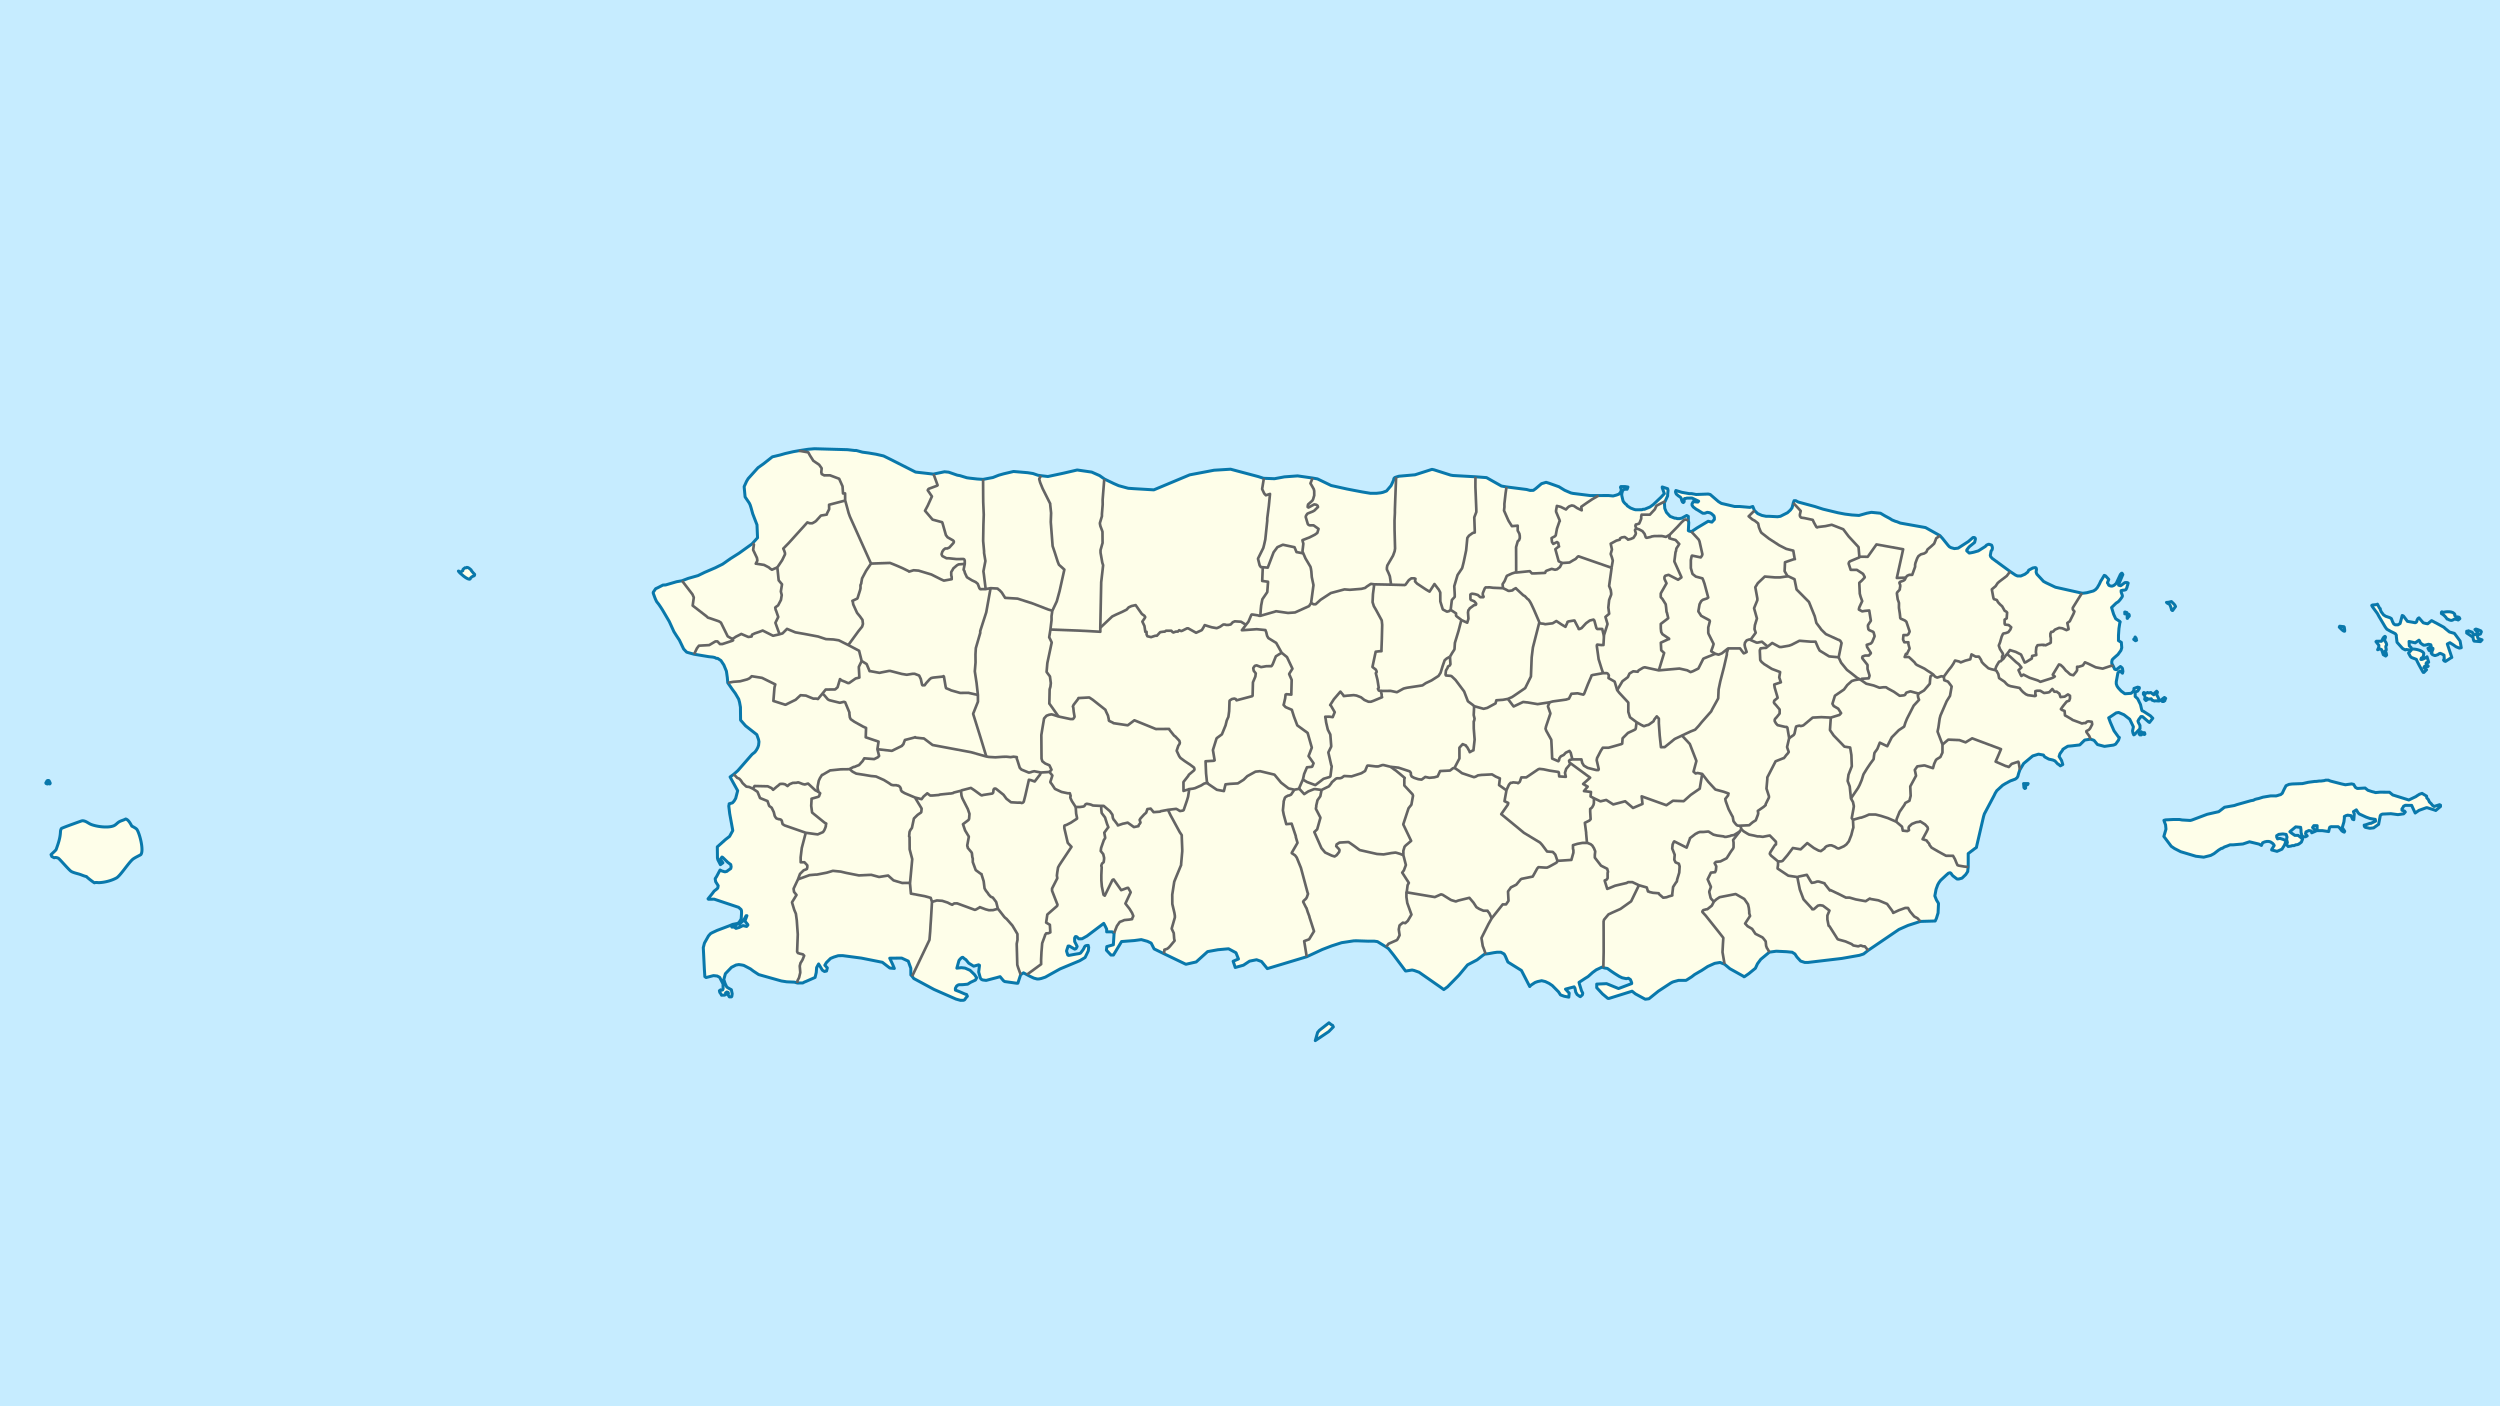 <svg xmlns="http://www.w3.org/2000/svg" viewBox="0 0 1058.3 595.27" version="1.0"><path fill-rule="evenodd" fill="#c6ecff" d="M0 0h1058.3v595.27H0z"/><path stroke-linejoin="round" fill-rule="evenodd" stroke="#0978ab" stroke-miterlimit="3.864" stroke-width="1.276" fill="#fefee9" d="M318.62 229.95l.68-.77 1.38-1.53-.23-5.47-1.09-2.82-.72-1.88-.73-2.63-.36-1.13-.36-.75-1.78-2.62-.4-4.34 1.03-2.28.69-1.14 4.14-4.59 2.43-1.73 3.65-2.88 3.32-.79 2.09-.6 3.49-.8 2.27-.4 2.62-.41 1.4-.21 2.63-.22 14.01.4 2.97.34.71-.01 2.63.72 2.63.35 1.05.18 2.1.35 3.16.72 2.99 1.47 10.56 5.36 7.53.86 4.72-.99 1.75.17 3.68 1.28 1.06.18 2.98.91 1.23.17 3.15.35 2.45.16 4.19-.79 2.45-.97 2.09-.59 4.2-.99 5.95.51 2.28.36 2.11.73 1.22.18 2.98.35 6.46-1.38 5.94-1.38 6.14.89 3.33 1.48 2.11 1.49 3.87 1.86 2.1.92 4.04 1.1 2.45.17 8.4.5 15.18-6.35 10.31-1.96 7-.43 11.75 3.13 2.28.74.35-.01 4.2.16 3.14-.58 1.05-.2 5.6-.41 6.3.9 2.11.37 5.79 2.8 6.65 1.47 2.81.55 3.85.73 3.33.55 2.62-.01 1.75-.2.87-.19 1.57-.58 1.92-2.27 1.04-2.27.17-.76.35-.38.52-.19 1.23-.38 6.82-.6 7.17-2.3.87.18 7.01 2.24 1.05.18 9.46.53 4.72.36 6.31 3.56 2.1.37 8.58 1.1 1.4.38 1.4-.01 1.05-.76 2.45-2.08 1.92-.57 1.22.37 4.21 1.5 2.45 1.5.88.38 1.75.75.87.19 7.35.92 3.5-.01h.53l2.8-.01h.87l1.93.19 1.4-.38 1.04-.38.7-.76.35-.95-.18-.75-.17-.38v-.19l.17-.19h1.75l1.23.19-.35.94h-1.23l-.69.57-.35 1.32v.76l.53 2.26.35.57.7.75.53.38.17.38 1.41.94 1.4.56.7.19h1.4l1.39-.01.35-.18.18-.01h.52l.88-.37 1.4-.57 1.57-1.14.17-.19 2.97-2.83 1.4-1.52-.88-2.45v-.38l2.28.75.17.76-.17 1.7v.56l-1.04 2.27-.34.61.06.77.1 1.64.71 1.7.7.76.87.94 1.93.75h.52l.53.19h1.05l.87-.19h.18l.17-.19.7-.38 1.05-.57.7.38v1.7l.18.94-.17 3.4.35.19.87.19h.18l2.27-1.52 4.72-2.83 1.57.37.7-.75.35-.38v-.95l-.18-.37v-.19l-1.05-.95-.34-.19-.36-.18-1.04-.19-1.05.38H720.82l-2.1-1.32-.7-.38-1.23-.94-.52-.76v-.56l.52-.95 1.93.19.35-.38-2.81-1.32-1.74.01h-.35l-.7.19h-.35l-.18.37v.95l-.35.38-.35-.19-.35-.76-.17-.75-.36-.57-.87-.56-.88-.76-.17-.37-.18-.57.18-.57 2.45.76 3.15.56h1.05l1.93.37 5.07-.19.87.18 3.5 3.02 1.23.76 4.02.94 1.58.37h2.1l4.37.38 1.23-.38.7 1.7 1.4 1.32 1.75.76 1.75.37h1.22l3.67.19 1.23-.19.35-.19 2.62-1.32 1.23-1.13.7-.95.35-1.32.17-.75.35-.95h.7l1.05.57 7 1.89 3.5 1.13 6.29 1.52 2.98.57 2.97.37 2.98.2 3.32-.94 1.92-.38 3.85.38 1.92 1.14 2.1 1.13.88.57 1.39.57.7.19 1.4.57 10.67 1.9.35.19 5.77 3.22 1.04 1.14 2.44 3.03.53.56.7.38 1.39.38 1.58-.18 4.38-2.83 1.93-1.69h.52l.35.19.17.38-.35 1.51-2.1 1.69-.53.57-.7.94v.38l1.05.94 1.05-.18.87-.19 1.93-.56 2.97-1.88.53-.57.87-.37.7.19.53.19.17.38.17.56v.57l-.17.57-.36.37-.35 1.89.18.57.69.76 7.51 5.49 2.27 1.52.87.38 1.4.01 1.75-.75 1.23-.95.35-.75 1.75-.94 1.05-.18.35.18.17.57-.18 1.14.18.56.17.38 1.4 1.51 1.39 1.52 1.05.57 4.01 1.9 2.62.58 8.56 1.92h.7l1.4-.18 2.1-.56.7-.19.87-.56.7-.75.89-1.51.35-.75.35-.76.17-.18 1.23-2.08.53.19.17.19.18.19.87.95.17.19-.53 1.32v.19l.18.19.34.75.35.19.7.2h.35l.53-.19.35-.19.87-.75 1.59-3.39.17-.38.35-.38.18-.18h.18l.34.57-.17.37-1.59 3.77v.38h.17l.53.19h.17l1.75-1.31h1.05l.35.2-.17.56-.01.19-.17.38-.18.75-.35.76-.18.18-.7.19h-.52l-.7.18v.57l.52 1.51-.01.38-.35.57-.7.94-.7.75-.88.56-1.93 1.88.87 2.84.87 1.9 1.74 1.14.17.19-.18.56-.35 2.27-.19 2.83-.01 2.27 1.22.76.17 2.27-.35 1.13-.7.94-.53.75-1.93 1.7-.53.56-.17.76-.01.75.7 1.33.52 1.14.52.19h.35l.35-.38.64-.49.59-.45.69.57.18.38.17 1.14-.18.75-1.04-.95-.88.75-.11.56-.6 3.22v.94l.34.95.52.76 1.22 1.33 1.56 1.14 2.63-.18.87-.75.35-.76.01-.56 1.57-.56.7.19v.38l-.71 1.13-1.05.37v1.89l1.04.95 1.21 2.46.52 2.27.17.38.52.19 2.96 1.91 1.04 1.05-1.4 1.78-.35-.19-2.61-2.28h-.69l-.35.56-.36.38-.52.94.17.57.69 1.33v1.32l-1.31 1.4-.97 1.05-.35.18-.34-.75-.18-.95.36-1.7-1.56-3.22-2.44-1.9-2.26-.96-1.05.19-2.8 1.88-.35.19.69 1.89 1.56 3.6 1.91 2.65.35.19-.36 1.13-1.22 1.7-.87.38-3.85.55-2.96-.77-1.39-1.71-.35-.19-1.22-.38-2.44.37-2.1 2.07-1.57.18-1.57.19-1.93.18-1.22.75-.87.56v.19l-1.23 1.7-.35 1.13 1.04 1.71.52 1.7-.7.38-.35.18-.87-.75h-.17l-1.22-1.33-.87-.38-1.75-.39-1.74-.95-.52-.76-2.09-.38-2.45.75-3.84 3.2-1.58 2.64-.53 1.51-.35 1.32-.35.57-.7.56-2.1.76-2.09 1.13-1.22.75-2.45 2.26-.7 1.13-.35.76-4.2 7.93-.35 1.13-2.99 12.86v.18l-.18.19-.35.19-2.97 2.26v3.03l-.01 2.65-.18 1.51v.38l-.87 1.32-1.57 1.51-1.39.38h-.7l-1.74-1.33-.35-.38-.52-.76-.35-.19-.7.19-.87.76-2.44 2.26-.7.94-.53.95-.69 1.89-.53 2.83.17.39.52 1.32.7 1.14.17.38-.18 3.97-.7 2.27-.52 1.13-6.27.18-5.23 1.69-3.83 1.7-13.07 8.88-1.92 1.51-1.74.57-7.49 1.32-14.27 1.69h-1.4l-1.74-.57-1.56-1.7-.87-1.32-1.22-.76h-.35l-1.92-.19-4-.19h-.52l-2.79.38-3.65 3.03-1.4 1.89-.87 1.9-2.78 2.27-1.91 1.32h-.18l-.17-.19-5.75-3.21-2.26-1.89-1.92-.76-2.26.38-2.96 1.33-2.61 1.71-.69.38-2.27 1.33-1.21.94-2.09 1.33-.35.19h-3.13l-2.09.57-.52.19-.7.38-5.21 3.42-4 3.22-1.57.2-4.18-2.27-1.39-1.13-9.74 3.05h-.52l-2.27-1.89-2.44-2.64v-1.52l4.17-.19 5.06 2.07 5.56-2.1v-.38l-.52-1.32-.88-.57-.87.19-1.74-.37-1.21-.57-2.1-1.32-1.39-.94-1.57-1.13-1.22-.19-.52-.18-.52-.19-2.44 1.14-.52.38-1.04.76-1.91 1.71-1.22.76-2.61 1.71.18.75.88 2.84.52.94-.17.76-.87.76-.35-.19-1.04-.75-.18-.38-.35-.57-.35-1.7-.35-.57-3.65.96 1.57 1.7-.17 1.7-1.92-.37-1.57-.56-.87-1.32-2.62-2.65-1.39-.94-1.57-.75-1.56-.37-1.74.38-1.05.38-1.74 1.14-.52.57-3.5-6.8-5.75-3.58-1.05-2.45-.53-.95-1.39-.75-1.57.01-1.39.19-2.09.39-1.39.19h-.35l-.87.58-2.43 1.9-4 2.1-3.64 4.36-4.85 4.95-1.57 1.14-1.57-1.13-8.9-6.21-2.09-.74-.87-.19-2.43.39h-.35l-1.4-1.88-3.68-4.9-2.1-2.64-1.05-.75-3.66-2.25-1.4-.19-2.44.02-4.87-.17-1.22.01-5.22.79-4.17 1.34-4 1.54-6.6 3.07-16.68 5.03-2.46-3.01-2.09-.75-2.96.59-2.6 1.72-3.47.97-.89-2.64 2.25-.96-1.06-2.64-3.14-1.68-4.52.41-4.35.79-4.84 4.38-4.35.98-9.26-4.46-4.19-2.05-1.24-2.45-1.57-.75-2.62-.73-2.95.4-5.4.42-3.09 5.14-.35.57-1.04.01-1.93-2.06.16-1.52 2.78-.78.31-4.92-.87-.56-2.27.02v-1.14l-.54-1.13-.7-1.32-7.1 5.36-2.08 1.16-1.4.01-.7-.75-.35-.19-.35.01-.34.57.01 1.51 1.06 2.07-.17.38-.34.57-.52.2-.35-.19-1.93-1.12-.52.01-.68 2.09.54 1.69.35.19 3.3-.6 1.22-.2.52-.19 1.03-1.34.35-.57.34-.76.34-.38.7-.19.52-.01v.38l.18.38-.16 1.51-1.37 2.85-2.26 1.35-8.33 3.48-4.5 2.5-1.73.97-1.74.58-1.04.2-.7.01-1.39-.37-1.57-.74-1.4-.74-1.4-.75-1.21.77-1.19 3.61-.53.01-5.05-.71-.52-.37-1.41-1.69-1.39.39-4.51 1.18-1.4-.17-.52-.19-.53-.56-.72-2.64.33-2.65v-.19l-.36-.19-2.08.59-2.1-1.3-1.23-1.5-.35-.19-.7-.56-.18-.19-.35.01-.51.38-.7.76-.17.38-.84 3.04 1.91-.21 1.57.18 2.1.92 1.93 1.87.88 1.32-.51.95-2.08.97-1.21.77-2.09.21-1.56.02-.53.19-.51.38-.52.96.01.56v.19l1.92.74 2.1.92.69.19.36.75-.52.57-.69.96-.52.19-1.21.01-1.92-.54-9.26-4.07-8.58-4.63-.7-.94-.53-.56-.02-2.84-1.08-3.02-2.8-1.29-5.04.06 1.24 2.63.71 1.7-1.91-.17-3.16-2.43-8.9-1.78-7.84-1.04-1.92.02-1.91.59-1.38.58-1.73 1.73-.68 1.14 1.06 1.13-.34 1.32-.87.2-.88-.55-1.59-2.63-.34.57-.51.95-.16 2.09-.49 2.08-3.99 1.76-.52.19-.35.2-.34.19-2.27.03-1.22-.36-3.31-.15-2.26-.35-9.61-2.71-2.27-1.49-1.23-.93-1.76-.92-1.05-.55-.87-.18-1.22-.17-1.22.2-1.9.97-2.58 2.69-.67 2.47.55 1.69.71 1.51 1.22.74.71.37.36 1.7-.16 1.13-.17.2-.87.01-.35-.56-.18-.38.16-.57-.17-.38-.53-.18-.52.38.01.19v.57l-.52.2h-.34l-.87.02-.18-.38-.36-.56-.18-.19-.18-.76.52-.38.35.18.52-.19.17-.38-.01-.76-.01-1.33-1.43-2.82-1.05-.55-1.57-.17-3.12.81-.53-.38-.21-3.21-.45-9.08.49-1.9 1.71-3.05.86-.96.69-.39 2.08-.97 5.2-1.96 1.39-.59 2.08-.41-.86.96-1.39.02-.17.57 1.05-.01.7.55 1.39-.39 1.56-.78 1.57.36.52-.58-.01-.19-1.23-1.5.84-2.28-.34.01-.52.95-.51.95-1.9 1.73-.35-.56.52-.58.68-1.14.15-2.46-.02-.95-.17-.56-1.06-.94-10.32-3.45-2.26.03h-.18l-.17-.18 1.71-2.11.86-1.15 1.21-.96.34-.38.17-.95-1.07-1.69-.19-1.13v-.19l.52-.76 1.53-2.86.7.37 1.23.36.34-.01.7-.19.17-.2 1.38-.96.17-.76-.18-.94-1.24-.93-2.11-2.05-.35-.19-.69.96 1.07 1.49-1.04.78-1.07-2.07-.18-.75-.06-4.73 3.45-3.08 1.73-1.34 1.37-2.48-1.31-7.17-.38-3.21.16-.76v-.19l1.39-.39.69-.77.68-1.14.84-3.23-3.21-5.82 1.56-1.15 1.73-1.54 5.51-6.31.52-.58 1.21-.96.68-.95.52-.96.33-.95.16-1.51-.18-.94-.73-2.07-4.75-3.72-2.12-2.43-.06-5.48-.38-2.08-.36-1.31-1.43-2.44-1.24-1.68-1.95-2.81-.2-2.27-.38-2.64-1.08-2.63-1.24-1.87-1.41-.93-.52.01-.71-.37-.87-.18-1.58-.16-6.3-1.05-2.63-.72-.52-.18-.36-.38-.88-.93-.36-.75-1.44-3-1.24-1.87-.71-1.13-.36-.56-1.97-4.32-2.86-4.87-.71-1.12-.89-1.31-.89-1.12-.54-1.13-.36-.94-.54-1.5-.01-.38 1.03-1.52.87-.4 2.26-1.16 1.05-.02 4.7-1.38 2.29-.41 2.59-.99 4.18-1.19 2.78-1.36 4.53-1.95 3.12-1.55 3.3-2.32 3.65-2.31 5.37-3.85zM194.05 241.75l.17.01.23.25c.51.26 1.1-.15 1.49-.45l-.06-.1c.02-.56.58-.78.98-1.12.25.06.63.09.78-.17.68-.01 1.33.71 1.83 1.13l.02.21c.46.61.91 1.07 1.44 1.63-.02.21-.03.48-.23.61-.48.08-1.67.77-1.65 1.31-.75.87-4.81-2.72-5-3.31zM920.95 256.74l-1.23 1.7-.17-.01-.35-.38c.08-.24-.55-2.09-.87-2.27-.23-.13-1.12-.52-1.22-.76.76.01 1.36-.17 2.1-.37.62.68 1.44 1.18 1.74 2.09zM1027.1 263.97l.6.08 1.4-1.12.2-.19h.1l1.4.77.4.19 3.5 1.92.1.19 2.1 1.72 2.1.59 2.4 3.23.5 2.84-.8.18-1.4-.58-1.1-.77-1.5-.95-.4.18-.7.37 1.9 5.69-.4.19-1.7 1.11-.6.38-.5-.2-.3-.38.3-.56-.1-1.51-.7-.39-.9-.38-.5.18-.5.38-1.1.37-.3-.01-.9-.38-.5-.57.3-.38v-.38l.4-.94v-.38h-.2l-.2.19-.7.94-.5-.2-.5-.95.3-.18.9-.37.2-.19-.2-.76-.9-.19h-.1l-1.4.36h-.7l-.2-.19-.4-.2-.7-.57-.3-.76-.3-.38-1.6 1.12-2.6-.58.1 1.89.7.57.2.57-.5.75-.4-.19-1.4-.2-.3.19-.4-.2-.7-.38-.2-.19-2.2-2.47-.3-2.46v-.57l-.4-.57-.7-.38-1.2-.58-1.7-.96-.7-.95-1.9-3.22-.7-1.16-.7-1.31-2.1-2.85-.3-.57.3-.18 1.8-.18.3-.19.9 1.71.3.19v.38l.4.94 1 1.33.9.58 1.7.58.7.38.5 1.33.5.95.6.38.7.01h.5l.3-.19.6-.37.3-1.09.6-2.3.5.19 1.2 1.59.5.69 1.8.31 1.5.28.4-.18.3-.38v-.38l.4-.75.2-.19.3-.18 1.8 2.09.7.19zM1035.9 262.04c-.5-.83-1.5-1.89-2.4-2.29v-.56l.2-.19.5.2c1.3-.31 4.4-.59 5 .98l-.1.19c0 .29.4.65.7.76.3-.06.8.05 1.2.2l.3.57-.7.56c-.4-.23-1.1-.33-1.6-.39-1.2.84-1.7.64-2.9-.03h-.2z"/><path d="M899.45 259.85l.17-.18v-.19l-.17-.19v-.19c.38-.1.66.27.87.19.72 1.14-.32.57-.87.56zM901.02 260.05h.17c.18.28.17.45.17.76l-.7.75c.09.1-.08.28-.17.19 0-.88-.14-1.33.53-1.32v-.38zM990.27 265.47l.18-.38 1.75.2.17.19c.08.53.23 1.17.17 1.7-.47.26-1.93-1.35-2.27-1.71zM1050.2 267.08l.2.38-.4.94-1.2.37c0 .63-.1.92.3 1.51l1.6.58-.7.75-2.6-.21c-.3-.08-.5-1.27-.5-1.52-.1-.23-2.2-1.59-2.7-1.91v-.75c.3.06.6-.04.7-.19l1.6.58c.3.43.6.95 1.1 1.15.5-.21 1-.62 1.2-1.13l-1.1-1.14.4-.19c.7.14 1.4.48 2.1.78zM1010 275.44l-.4.18-.2.38.7.38.2.95-.4.38-1-.58-.7-2.08c-.2-.18-.6-.3-.9-.39-.1.08-.7.46-.8.37.3-.55.6-1.23.5-1.88l-1.2-1.52.2-.19 2.1.02c.3-.25.6-1.65 1.5-2.07l.2.19c.1.35-.5 1.18-.3 1.7.4.36.8 1.16.8 1.7l-.3.57c-.2.63.4 1.3 0 1.89zM904.3 270.27v.56l.17.19h-.17l-.18.19h-.18c-.16-.27-.53-.3-.69-.57.09.1.26-.09.17-.19l.35-.37c0-.74.25-.27.18-.19l.35.38zM1021 274.77c1.3-.15 4.4.53 5 1.74.1.35-.2 1.36-.3 1.7l-.7.37-.2.57c.6.16 2.1-.71 2.6-1.12l.7 2.28c-.2.18-.6.23-.9.18l-.2.38.9 1.13-.2.19-1.2-.2c-.2.13-.3.38-.4.57.3.36.7.72 1.1.95l-1.1 1.13-.3-.01c-.1-.05-2.7-4.7-2.9-5.5-2.7-1.11-2.1-.42-3.3-2.67.2-.29 1.3-1.32 1.4-1.69zM908.39 296.55l-.52-.57c.29-.77.18-1.57-.52-2.08v-.57l.18-.18.87.38.7-.38.52.19.88-.18c.39.34.79.66 1.22.95.17-.85.81-.95 1.22-1.51l.35.38-.35 1.14c.51.78.89 1.59 1.21 2.46.15.41-1.47-.1-2.1.18l-1.04-.38-.35-.57-1.22.18-.52-.38h-.53v.19l.35.56-.35.19zM916.42 296.59l-.53.37h-.52l-.35-.38v-.37c.39-.34.8-.66 1.23-.95l.52.39c-.08.16-.43.77-.35.94zM906.42 309.77l.34.38 1.05.01.17.57-.17.19-1.05-.2-.35.38h-.52l-.35-.38v-.57c.16-.26.58-.46.88-.38zM974.7 331.71l2.45-.55 2.79-.37.53.01 1.39-.18h.7l1.4-.18.52-.18 1.22.01.35.19.52.19 4.53 1.17 1.74.39 2.62-.36.87.19.35.57.34.57.17.2.7.38h.35l2.96-.17 1.2.96 1.8.58.8.19.6.2 1.9-.18 4 .03 1.4 1.15 6.8 2.13 3.1-1.49.2-.18 1.2-.75 1.1-.37 1.9 1.15.1.76.7.76.4.95.8.76.4.57.8.58 2.3-.74.4.19v.57l-2 1.68-.5-.19-3.1-.97h-.4l-3.1 1.11-1.6 1.12-.9-1.9-.6-1.33-2.7-.02-.7.37-.3.57-.4.56v.57l1.1.38.3.38-.5.57-.2.19-2.4.35-3-.4-3.6.17-.4.18-.3.19-.2.37-.7 3.59-2.1 1.5-1.6.18-1.9-.4-.4-.38-.1-.56h.1l.7-.19 1.6-.55h.4l.8-.37 1.2-.56v-.19l-.1-.57-2.3-.39-1.6-.58-2.91-1.35-.51-.57-.7-1.14-1.22.75.34.95-.19 2.45-.52-.19-.69-1.52-1.39-.2-.7.19-.7.37v.76l-.19 1.51-.71 2.45.52.76.52.76-.18.38-.52-.19-.52-.38-1.04-1.34-.52-.38-1.92-.01-1.05-.01-.52.19-.18.37-.35 1.51-2.62-.39-1.39-.01-.87-.01.01-2.08-1.4-.01-.52.76 1.38 1.52-1.74.74-.18-.75-1.04-.2-1.22.56-.18.76.69.94-.7.38-.87-.01h-.17l-.52-.57-.34-1.33V351.37l-.17-1.14-2.09-.2-2.27 1.88-.18.19.7.57 1.38.95 1.4.01 1.91 1.53-.53 1.32-.7.56-.35.19-.18.18-.7.19h-.35l-.87.37-.7-.01-.52.19-1.22.18-.69-.76.35-.94-.34-1.33.18-.94-.35-1.14-1.39-.2-1.74.18-.88.56v.57l.35.76 1.04-.19 1.22.39 1.39.58-.35.94-.36.94-1.05 1.7-1.22.56-.88.37-2.26-.58v-.19l1.05-1.69-.17-.38-.52-.57-.87-.58-.69-.19-.87-.01-.88.19-.87.37-.53 1.13-1.04-.57-4.01-.97-2.79.93-4.01.35h-1.39l-1.4.56-1.05.37-.87.56h-.35l-1.22.75-1.93 1.5-1.05.56-.35.19-2.96.74-3.31-.39-6.44-1.93-2.61-1.34-1.39-.95-3.12-4.17.88-3.03v-.19l-.16-1.7-.52-1.33-.17-.56.69-.19 3.32-.17 2.61.01 1.05.19 3.48.21.7-.18 6.46-2.43 4.89-1.11 2.45-1.87 2.1-.37 2.09-.37 1.05-.37 5.93-1.67 1.05-.18.7-.37.7-.19.87-.18 1.75-.56 3.32-.55 2.26.02.7-.19.53-.18.7-.19.69-.56.71-1.51.88-1.69 1.23-.56 1.39-.18zM19.43 331.35c.475-.49.23-1.01 1.167-.95l.244.19c.056.38.414.63.401 1.03l-.141.2c-.268.09-.633-.25-1.02.04a1.32 1.32 0 01-.576-.21c-.058-.07-.103-.2-.075-.3zM857.14 333.79l-.35-.38-.17-1.7h1.92l-.17.38-.35.19h-.7l.17 1.32zM26.04 350.69c.653-.39 8.674-3.25 8.699-3.25 1.544-.04 2.514 1.03 3.796 1.55 2.386.96 7.278 1.62 9.695.54.811-.36 1.444-1.19 2.192-1.63.839-.5 1.906-.7 2.783-1.2 1.163.26 2.071 2.07 2.61 3.04.454.18 1.839.95 2.114 1.35 1.205 1.74 3.047 8.94 1.702 10.66-.179.23-2.672 1.31-3.56 2.11-1.857 1.68-5.201 6.91-6.746 7.78-2.044 1.15-5.066 1.93-7.399 2-.712.02-1.201-.2-1.951.07-.509-.26-3.027-2.17-3.381-2.64-1.033-.2-1.98-.69-2.981-1-.929-.29-2.923-.72-3.67-1.33-1.2-.97-4.808-5.24-5.265-5.44-.547-.24-1.136-.4-1.74-.19l-1.005-.53-.323-.79c.359-.39 2.044-1.85 2.152-2.16.875-2.46 1.721-4.8 1.83-7.43.022-.53.126-1.06.448-1.51zM563.53 433.74l.59.33.31.64-1.94 1.98-2.44 1.64-3.26 2.18.98-3.45.79-.94 4.01-3.14z" stroke-linejoin="round" fill-rule="evenodd" stroke="#0978ab" stroke-miterlimit="3.864" stroke-width="1.276" fill="#fefee9"/><path stroke-linejoin="round" stroke="#646464" stroke-width="1.134" stroke-miterlimit="3.864" fill="none" d="M318.66 229.95l.48.56-.32 2.27 1.61 3.38.18 1.13-.68 1.33h.17l3.33.52.36.18 1.75.92.36.38.88.55 2.26-.97M293.83 276.95l1.17-2.47.87-1.15 4.36-.25 2.6-1.55.88-.01 1.06 1.12 1.04-.01 4.18-1.38.35-.2-.34-.56-1.95-1.11-2.87-5.82-.87-.55-4.22-1.45h-.17l-.35-.19-.36-.37-5.99-4.64.48-3.41-.54-1.31-4.44-5.79M346.5 335.23l-1.07-.55-.35-.18-3-2.8-1.39.39-.87-.18-1.41-.55-.52-.18-.87.2-1.39.02-1.39.58-.87.77-1.05-.74-.88-.18-1.22.02-.86.76-.52.39-1.56 1.34-.7-.74-1.58-.74-5.58-.12-.69 1.15M341.1 352.51l-1.69 6.45-.16 1.33-.32 2.65.02 2.08 1.05-.01.52-.01.18.19 1.05 1.12.01.19v.57l-.17.76-.34.19-1.04.39-1.55 1.53-.85 2.29-1.87 3.99.18 1.32 1.06 1.31-1.88 3.06v.19l.91 3.01.71 1.7.38 2.83.41 5.86v.19l-.27 7.19.35.57.18-.01.35.19 1.57.36.53.56-.68 1.71-.68 1.14-.17.2-.34 1.33.2 2.45.01.38-.5 2.09-.68 1.33v.95"/><path stroke-linejoin="round" stroke="#646464" stroke-width="1.134" stroke-miterlimit="3.864" fill="none" d="M337.84 372.23l4.83-1.77 2.44-.22.69-.01 4.18-.81 2.6-.78 3.32.33 2.27.54 5.41 1.07 5.22-.25 3.33.91 3.83-.61 2.28 2.05 3.67 1.1 3.31-.04M434.71 412.58l6.02-4.41-.01-1.9.15-3.21.31-3.79 1.19-3.23v-.19l.52-.76.87-.01.87-.39-.2-3.21-1.58-.93.5-3.41 4.15-3.64.17-.57-.18-.37-2.13-5.47-.01-.94 2.23-4.38-.18-1.13.16-1.33.33-2.08.52-.95.86-1.33 4.31-6.47-1.06-1.13-.52-.56-1.45-6.23-.01-.95.18-.19.69-.19 1.91-.97 2.6-1.72v-.38l-.36-1.7-.2-2.83M466.19 341.15l-.01 1.33.19 1.7 1.41 1.87.89 2.83.53 1.32-.34.38-1.39 1.91.37 2.08v.18l-.34.57-.18.2-1.19 3.41-.17 1.33 1.06 1.31.36 1.51v.57l-.16 1.32-.69.58-.34.95.18.56-.15 3.41.01 2.27.2 2.46.72 3.58.52.38 3.26-6.65.35-.19.18-.01 3.17 4.52 2.6-.97h.35l.88 1.5.18.38-2.23 4.75 1.76 2.25 1.05 1.7.54 1.32-.52 1.14v.19l-1.22.2-2.08.2-.87.39-1.04.38-1.21 1.72-1.2 3.04M492.78 403.74l.13-1.71 1.22-.39.69-.57.52-.57 1.9-2.29-.18-.75-.19-2.46-.88-1.89 1.36-4.74-.01-.76-.18-1.13-.89-3.78-.02-1.89-.01-2.08.84-5.49.85-2.09 1.89-4.56.17-.37v-.38l.48-5.49v-.76l-.21-5.29v-.76l-.88-1.32-3.89-7.15-1.06-2.26M547.93 334.29l-1.4 2.09-.87.39h-.35l-1.04.57-.35.38-.51 1.52v.38l-.33 3.4.36 1.89 1.07 3.97 2.26-.21 1.77 5.29.01.38.71 2.45-2.42 4.18v.19l1.4.93.7.94 1.77 4.35 2.84 10.57.18.38-.52 1.51-.34.57-1.04.96-.17.38 1.23 2.45.17.19.53 1.7.71 1.88v.19l1.95 6.05-2.07 3.41-2.09.77 1.08 6.62M595.38 377.72l12.01 2.03 2.61-1.15.7.18 3.31 2.07.36.19 1.91.56 1.05-.39 4.69-1.15 1.76 2.07 1.22 1.89 1.22.75 1.75.75h1.74l.17.37.53.57 1.05 2.27M678.73 409.59l.13-6.44v-1.7l-.01-6.06v-.19l-.02-5.11.18-.75 1.91-2.28.87-.38.35-.19 3.83-1.71 4.52-3.23 3.3-6.81M730.05 408.18l-.88-5.11.18-3.41.17-2.65-1.92-2.45-5.58-7-1.39-1.51v-.19l.35-.57 1.39-.38h.35l1.91-1.51.89-1.71 1.02-.95 1.4-.94 6.79-1.33.35.19 3.31 1.89 1.57 2.27.35 1.51.17 1.51v.76l.35 1.14-2.09 3.21 1.05 1.14 1.92 1.13 1.39 2.08 2.96 1.51.52.57.87 1.14.18 1.89.35.95.17.19.87 1.51M790.84 402.32l-1.42-1.71h-.7l-1.05-.38-1.04.38-2.09-.38-.69-.57-2.62-1.13-2.78-.76-.53-.19-3.48-5.49-.34-.19-.53-2.65v-1.7l.88-2.08-2.79-2.09-1.22-.19-.87.19-1.74 1.52h-.7l-.17-.38-3.48-3.79-1.57-4.16-.7-3.41-.35-1.89M822.31 315.17l2.43-2.07 4.71.2 2.62.95 2.79-1.7 12.2 4.57-.87 2.08-1.4 3.21 4.35 1.9h.18l1.04.38 1.23-1.32 2.79-.93.17.37.52 3.03M849.62 276.87l1.38 1.14 2.44 2.27 1.22.95 1.04 1.33-1.22 1.13.87 1.89.34.57.88-.57 2.61 1.33 3.49 1.15 1.05.57 4.72-1.5.87-.37.35-.38h.18l-.87-.76 2.63-4.34.7.2 1.04.95 1.22 1.51.52.38 1.22 1.14.52.19.88.19 1.22-1.51.35-.56.01-1.51h.7l1.22-.37.53-.19.87-1.32 1.4.57 3.14 1.53 2.96.57.53-.18 2.8-.93.35-.19.87.38M847.52 279.32l-.02-1.32.36-.76v-.56l-1.22-1.9-.52-1.51.53-1.32.7-2.45.53-1.14.17-.18 1.05-.19 1.05-.38.88-1.13.35-.94-1.05-.95-1.57-.19-.17-.38v-1.7l.88-.56.18-2.46-.35-.38-.7-.38-1.05-1.89-.87-.76-.87-.95-.52-.94-1.22-.38-.18-.38-.17-.76-.52-2.83v-.19l1.58-1.32.87-1.32.88-.75 2.98-2.26 1.4-1.89"/><path stroke-linejoin="round" stroke="#646464" stroke-width="1.134" stroke-miterlimit="3.864" fill="none" d="M844.54 283.66l.51-1.51.53-.94.7-1.14.7-.18.52-.57.53-.38 1.05-1.5.52-.57.88-1.13.35-.57.53.19 1.91.58 2.27 1.14 1.56 3.4.53-.19 1.22-.75 1.23-.75.18-1.13 1.74-.37-.17-1.33.18-1.89.53-.94 2.09-.18.36.19.17-.19.52.19h.35l.35-.19 1.58-.75.17-.18.01-1.9-.17-.75v-1.13l.35-.76h.53l.34-.19.35-.37.35-.38.88-.37.88-.38 1.39.19 1.75.77.35-.19.52-.19v-.19l-.52-2.45 1.06-.76.17-.37 1.41-2.83.35-.95-.35-.38-.17-.19-.18-.37.01-.57.35-.57 1.75-2.82 1.79-2.83M806.77 244.53l-3.81.13 2.68-12.15-11.29-2.04-3.7 5.23-3.57-.04M338.17 190.8l3.99.7.71 1.31 1.43 2.25 2.46 1.67 1.07 1.5-.16 1.7.19.75 1.05.56.18-.01 2.27-.02 3.87 1.46 1.43 3.19.21 3.02h.35l.52-.01.03 3.02M357.8 211.89l-6.83 1.78.02 1.89-.86 1.71-.17.57-2.44.41-2.08 2.29-.52.38-1.04.58-1.05.02-1.06-.37-5.01 5.54-2.94 3.25-2.24 2.29.35.76.37 1.12v.57l-1.2 2.47-2.04 3.05.57 5.47 1.41 1.68-.49 3.03.37 1.51-.33 2.08-1.2 2.28-1.04.77-.17.19.18.95.18.37.91 2.64-1.2 2.47 1.62 4.51.01.38M357.8 211.89l.88 3.2.55 2.07.54 1.51 8.94 19.91-2.07 3.05-1.71 3.23-.33 1.89v.19l-.34.76.01 1.13v.19l-.17.76-.84 2.65-.17.57-.17.38-2.09.97.18.38.18 1.13 1.62 3.57 1.23 1.5 1.07 1.49.19 1.7-.34 1.14-1.55 1.91-4.31 5.91"/><path stroke-linejoin="round" stroke="#646464" stroke-width="1.134" stroke-miterlimit="3.864" fill="none" d="M408.42 238.71l-2.63.21-.7.39-1.56 1.34-.17.38-.69 1.14.01 1.13v.19l.18.75.01.95-3.32.6-1.22-.55-4.05-2.04-5.43-1.64-2.1-.16-1.92.58-.17-.18-2.64-1.3-2.11-.92-1.76-.73-1.4-.55-8.04.28M417.26 249.38l-.77-6.23-.19-1.31.84-4.36-.56-3.39v-.76l-.39-4.34.11-6.8.14-4.34-.22-5.29-.03-3.4-.03-6.23"/><path stroke-linejoin="round" stroke="#646464" stroke-width="1.134" stroke-miterlimit="3.864" fill="none" d="M395.19 200.7l1.72 4.7-.18.19-3.66 1.36-.35.58 1.78 2.62-1.72 3.79-1.2 2.28 3.19 3.74 3.33.91.7.18.18.38 1.44 5.08.71.94 2.29 1.3.35.37.01.38-.18.38-1.73 1.91-.87.38-.87.01-.7.58-.52.76-.34 1.13.36.76 1.76.92.88-.01 3.32.35 1.75-.02.87-.01.35-.01.35.19.19.56v1.33l-.5 2.46.36.56.18.75.89 1.88 2.11 1.3 1.58.74.88.75.72 1.88.35.37h.52l1.75-.02 2.09-.4 2.98.16.35.37.53.38.88.93 1.42 2.26 5.24.32 6.31 2.02 6.67 2.58 1.75.55M467.63 202.82l-.22.57-.64 8.13.02 2.07-.32 3.97v.95l-.85 2.84v.37l.19.95.71 1.88.18.56.01 1.33.03 3.39-.86 3.03.01 1.14.73 4.15.36 1.13-.82 7.18-.38 19.27.01 1.71-5.76-.33-3.33-.16-12.05-.46"/><path stroke-linejoin="round" stroke="#646464" stroke-width="1.134" stroke-miterlimit="3.864" fill="none" d="M527.46 264.5l-2.12-1.31-2.62-.17-.87.38-.87.95-1.04.2h-.88l-.52-.18h-.7l-1.39.96-.87.38-.53.2-2.1-.37-1.22-.36-1.75-.56-.52.95-.69 1.14-.35.19-2.09.96L503 266h-.53l-1.91.96-.52.19-.88-.37-.52.57-.88.01-1.04.39-.35-.19-.53-.56-2.27.01-.52.39h-.53l-1.39.2-1.39 1.52-.7.01-1.22.39-.52.19-1.58-.37-.35-.75-.01-1.13h-.52l-.37-2.45-.89-1.88 1.04-1.52.17-.38-.35-.57-1.05-.74-1.06-1.5-1.59-2.26-1.75.39-1.22.58-.34.38-.52.57-1.92.96-2.61 1.16-1.57.77-5.03 4.76M534.56 240.12l-.24 5.81 2.44.33.02.23-.32 4.15-2.08 3.04-.51 2.65-.17 1.7-.16 2.65"/><path stroke-linejoin="round" stroke="#646464" stroke-width="1.134" stroke-miterlimit="3.864" fill="none" d="M535.02 202.5l-.74 4.53.89 1.88.7.75 1.75-.57-.33 3.4-.17 1.7-.67 5.29.01.94-.83 7.94-.51 2.27-.34 1.33-2.25 4.54.71 2.83.52.73.79.06 2.12.17 2.47-6.49 1.61-2.17 2.32-1.03 4.92 1.05.85 2.06 2.86.53M591 201.98l-.36 9.44-.15 4.35v1.32l-.16 3.21.02 3.96.21 7.93-.17 1.14-.69 1.89-2.43 4.17-.17.94v.76l.71 1.51.53 1.32.18 1.13.36 2.45"/><path stroke-linejoin="round" stroke="#646464" stroke-width="1.134" stroke-miterlimit="3.864" fill="none" d="M624.59 201.83l-.02 2.64v1.7l.38 9.44.01 1.13-.87 2.27.19 5.29.01 1.13-.88.2-.52.38-1.05.75-.69.95-.51 5.29-1.03 4.92-.52 2.08-.17.56-1.91 2.85-1.39 4.72.19 3.4v1.14l-.17.19-1.04 1.13-.51 4.16-.7.57-.87.2-1.75-.94-.36-1.13-.7-2.27-.02-3.4v-.37l-.7-1.32-.18-.19-1.58-2.07-2.08 3.22-1.58-.94-3.68-2.44-.35-.37-.53-.57.17-1.13-.53-.19-1.22.01-1.05.76-1.38 1.89-.35.19-5.76-.16-7.18-.15-1.4-.18-1.74 1.14-.7.57-1.57.39-4.89.4-2.28-.17-5.75 1.54-1.75 1.15-2.61 1.71-2.09 1.9-.87.01-1.05-.56M637.74 206.12l-.39 2.65-.51 4.53.01 1.32-.17 1.51 1.58 3.59.35.75 1.41 2.26 2.45-.2v2.08l.71 1.32.17.94.01.95-.35.94-.35.19-.17.19-.7 2.46.01 3.21.01.95.02 6.61M704.93 212.18l-3.71 1.9-.69 1.51-.35.38-.88.94-.87.95h-3.5l-.17.76v.94l-.52 1.33-.35.75-1.22.38h-.18l-.17.38v.38l.35.94-.53.57v.19l.36 1.32-.18.57-.87 1.32-.52.19-.35.19-1.4.38-.35-.38-1.05-.75-1.23.19-.7.38-.17.57-.7.19-.7.19-2.44 1.32.53 2.46-.53 1.89.53 1.51.36 1.32-.53 3.02M661.24 238.34l-1.42-.75-1.41-5.1 1.4-1.14h.17l-.18-.56-.17-.95-.53-.37-1.57.76-.53-.76-.18-1.51v-.19l1.4-.75.35-.38.52-2.84 1.04-3.02.17-.19-.17-.57-1.41-3.39v-.57l.34-1.89 1.58.38 2.27 1.12.88-.95.52-.37 1.05-.38.88.18 1.4.94 1.92.94-.17-1.51 2.44-1.71 2.27-1.51 2.62-1.52"/><path stroke-linejoin="round" stroke="#646464" stroke-width="1.134" stroke-miterlimit="3.864" fill="none" d="M682.22 240.36l-13.49-4.69-.52-.18-.35.19-.87.94-1.05.57-1.57.95h-.18l-2.97.2-.87 1.7-1.22.95-.87.19-1.4-.37-2.1.76-.35.19-.35.76-4.19.2h-1.4l-.88-.94-5.75.59h-.54l-1.22.38-2.09.95-.18.19-.87 2.08-.87 1.33.18 1.7M682.24 240.36l-.9 6.43-.17 1.32.18.38.52 1.32.18 1.32v.57l-.87 2.27-.34 3.21.35 2.64-1.57 1.33.88 3.02-1.56 4.91-.7-2.83-2.1.01-.35-.38-.88-3.21-.35-.38-1.57.39-1.57 1.13-1.92 2.09-.87.38h-.35v-.19l-1.58-3.02-.18-.38h-.35l-2.27.39-.35.19v.19l-.86 1.89-1.58-.94-2.27-1.51-1.57.95-3.15.39-.7-.19-1.57-.18h-.35M714.73 220.29l-1.25-.38-.53.19-1.05.95-1.74 1.89-3.32 3.4-1.58.95-1.74-.38-3.15.01-1.23.19-.35.19-1.74.38-.35-.19-.53-1.51-.88-1.13-1.4-.75-1.22-.38M702.21 283.78l2.25-7.38-1.23-1.13-.17-3.21 3.31-1.52h.18v-.19l-2.8-1.88-.53-.94-.17-1.52-.01-1.89 2.97-2.27.18-.19-.53-2.26-.18-.38-.18-1.89-.17-1.32-1.4-2.27-.7-.75v-1.51l.17-.38 2.27-3.97-.88-1.89v-.75l.35-.57 1.4-.38 4.02 2.07 1.4-.95v-.18l-2.98-6.61.51-3.97.18-.38.17-1.13.88-1.32.17-.38.17-.19-.7-.75-.87-.95-1.4-.37-1.23-.38.18-1.51M740.99 270.89l2.24-3.03-.18-.56-.34-.95.17-1.7.87-2.83-1.22-4.35 1.39-3.4v-.75l-.87-4.73.35-.56.7-1.14 2.97-2.83 4.37.37h2.09l2.45-.37h.18l.7-.19M788.13 288.09l-.02-.75 2.97-.19.35-1.13-.87-2.84v-1.7l-2.09-2.65-.18-.37.18-.57 1.05-.38h1.57l.87-.94v-.19l-1.57-2.46-.17-.94 1.75-.57.52-.56 1.05-2.46v-.19l-.35-1.32-.17-.38-1.75-.76-.35-.37-.17-1.14v-.56l.35-.57.88-1.32-.7-4.35-1.92.19-1.05.19-.35-.19-1.05-.57v-.19l.18-.76 1.22-2.64-.69-1.89-.35-1.32v-.38l-.18-3.78v-.38l1.06-.94 1.04-1.13.18-.19v-.19l-.7-1.32-2.62-1.7h-.52l-2.1-.01-.87-2.64.17-.57.35-.37 4.02-1.7v-.29l-.34-4.05-4.2-4.54-2.27-3.02-4.89-1.9-2.63.57-1.57.19-1.58.19-.35.18-.35-.18-1.04-1.89-.53-1.14-3.5-.75-1.4-.19-.35-.38-.17-.38v-.56l.35-1.51-3.15-3.4M787.27 287.53l-2.13.37-1.22.38-1.92 1.7-1.4 1.89-3.84 2.64-1.05 3.4.52.95 1.92 1.13 1.22 1.89-.69.76-3.67 1.13-4.02-.19-3.66.19-3.84 3.21-.35.19-.87.19-.53-.19-.87.19-.52.19-.18.56-.52 2.46-.35.57-1.92 1.32"/><path stroke-linejoin="round" stroke="#646464" stroke-width="1.134" stroke-miterlimit="3.864" fill="none" d="M715.99 225.01l.29.37 2.8 3.02.35.76 1.23 5.47-.17.57-.53.76-3.67-.76-.17.19-.35 1.7v3.4l.7 2.46 1.4 1.13 2.8.75.35.76.53 1.51 1.58 5.85-.53.38-1.74.57-.7.57-.7 1.32-.52 3.02 1.22 1.89 3.5 1.89.17.37-.69 2.65v2.27l.18.56 2.09 4.16-.34 1.13-.7 1.89.17.19 1.58.94 1.39.38 1.4-.57.7-.56 1.92-1.52h5.06l1.4 1.89.18.19.52-.19.7-.38-.7-2.08-.17-.94.17-.95.7-.94 1.05-.38h.34l.2.19 1.73.75.87.38h.52l1.75-.38 2.45 2.08"/><path stroke-linejoin="round" stroke="#646464" stroke-width="1.134" stroke-miterlimit="3.864" fill="none" d="M726.13 276.75l-4.21 1.71-.87.38-2.09 4.16-2.27 1.13-1.04.38-1.4-.75-3.32-.75-8.73.77-5.94-1.31-.7.19-1.92 1.13-.35.57-1.92-.18-1.57.94-.69 1.52-1.23.94-1.04.76-2.25 3.78M712.01 311.36l3.32 3.58 2.79 7.19-1.21 4.53.87.76.87-.19 1.92.38 2.62 3.4 2.97 3.21 3.49.94 1.57.56.52.19-.17.38v.38l-1.05 1.33-.17.19.17.94 1.23 3.4.7 1.33.69 1.32.35.57.35 1.89.7.94.7.76.52.19h.87l3.84-.19.87-.76.7-.57 1.22-.76.87-2.27.17-.75-.17-.95 2.44-1.7.87-.76v-.38l1.39-2.83v-.57l-1.04-3.21.35-3.97v-.76l.69-1.32 2.62-5.11.17-.38 3.32-1.32h.17l.35-.38.7-.94.69-.76.36-.57-.53-1.51-.17-.57.88-3.78-.71-4.16v-.19l-.35-.37h-.52l-3.32-.76-.69-.76-.53-.94v-.57l.17-.38.7-.75 1.22-1.52.01-1.7-1.58-1.89-.7-.75-.17-.38.18-.76 1.39-1.13v-.19l-1.22-4.16-.18-1.13v-.19l2.8-.94-.7-2.08.35-2.08v-.19l-3.49-1.32-3.32-2.08-.88-.76-.35-.37-.35-.57-.17-3.59v-.57l.35-.75 1.57-.19h.7l.7-.57 1.92-1.51.35.19 2.79 1.51h.7l3.32-.57 1.05-.38 3.32-1.7 4.71.38h2.1l1.05 2.46.7 1.32 4.01 2.46 4.02.38M737.16 350.85l-.68 1.14-2.81 3.59.18 1.14v1.89l-.17.56-.7.95-.52.76-.7 1.13-.87 1.33-2.61 1.32-1.92.19-.52.57.7 1.33-.18 1.7-.35.76-1.74.19-1.39 2.84 1.4 3.21-.7 1.89v.38l.53 2.27.17.38 1.22 1.32"/><path stroke-linejoin="round" stroke="#646464" stroke-width="1.134" stroke-miterlimit="3.864" fill="none" d="M775.02 303.77l-.36 5.29 1.56 2.27.36.38 3.13 3.22.53.56.52.57 2.44.38.53 3.22.17 4.72-1.4 3.59-.35 2.65.87 2.27.52 5.11.87 1.51.35 1.7v.19l-.18 1.14-.7 3.78.52.75.17 3.22-.35 1.13-.52 2.08-1.05 2.65-1.05 1.32-1.04.76-2.09.94h-.35l-.52-.19-.87-.56-1.4-.57h-.87l-1.22.37-.7.57-.17.38-1.57 1.13-.7-.19h-.17l-2.09-1.13-2.79-2.08-2.79 2.64-3.31-.56-2.27 3.02-2.09 2.46-.7.19h-1.22l-2.96-2.46-.52-.75.17-.57 1.92-3.03.52-.38v-1.13l-2.61-2.65-1.05.19-1.92.38-1.39-.19h-.87l-1.57-.37-1.92-.38-.7-.38-1.57-.95-.87-.75-.17-.38-.53-1.32M752.69 364.65l-.02 1.51-.17 1.14v.38l4.53 3.02 3.85.57.51-.19 3.48-.75 1.57 2.65.52.75 1.22-.19 1.05-.37h.69l2.44.75.18.38 2.09 2.65.17-.19 4.01 1.9 2.61 1.32H782.98l2.62.76 4.18.76 1.74-1.13.35.19 3.31.57 3.66 1.52 2.26 3.03.34.76 2.44-1.14 1.05-.37 1.57-.57h1.22l.52.95.35.57 1.74 2.08 1.39.76.87.95.35.38"/><path stroke-linejoin="round" stroke="#646464" stroke-width="1.134" stroke-miterlimit="3.864" fill="none" d="M833.21 367.01l-1.77-.19-2.26-.39-.53-.19-.52-1.13-.52-1.33-.86-1.51-2.97-.01-3.13-1.71-2.96-1.71-.87-1.13-.18-.57-.69-.76-.35-.57-1.74-.57 1.74-3.21.53-1.13-.17-.76-1.05-1.14-2.09-1.32-.17.19-1.4.18-.52.19-1.4.57-1.22 1.13-.17.57.17.94-.7.38-1.74-.19h-.18l-.34-1.71-2.44-2.08-3.49-1.52-2.96-.95-2.27-.57h-2.78l-1.75.76-.52.18-1.05.38h-.35l-2.61.75-.51.19"/><path stroke-linejoin="round" stroke="#646464" stroke-width="1.134" stroke-miterlimit="3.864" fill="none" d="M802.73 347.85l.16-1.13 1.22-3.03 2.09-3.02.35-.76 1.05-.56.7-.38.52-2.08-.17-3.97 1.93-3.59.52-.94-.52-2.46 1.05-1.51 2.79-.38h.35l3.49 1.14.53-1.88.7-1.52.35-.37 1.57-.95.87-1.88.01-3.41-2.09-5.48.36-1.7.53-3.78.35-1.33 2.62-6.04 1.41-2.26.7-3.97-.69-.95-.87-1.13-1.58-.57-.17-1.52 1.93-2.64 1.22-1.51.88-1.32.7-1.32h.17l1.58.38.69.38 1.93-.75 2.09-.56.53-2.08 1.75.95h1.39l.87 1.33.35.94.87.95 1.92 1.71 1.22.38 1.57.38.7.38.17.38.53.94.34 1.7 2.27 1.52.87.95.7.57 1.04.38 2.97.58.87.19.52.76.87.94 1.22.95.88.38 2.96.39.35-.19v-.19l-.17-.38V292.59l.7-.18h1.4l1.57.95 1.57-.19.7-.18.17-.19 1.06-1.13.17.19.69.95h1.05l.7.57.35.19.52 1.51 1.74-.18 1.4-.94.35.19.52.38v1.13l-.35.95-1.05.37-1.23 1.51-.7.94-.52.76.52.38 1.04.38.17 1.89 1.05.57 1.91 1.14.18.19 1.57.57 1.57.58.87.38.87-.19h.7l.53-.56.69-.19 1.4.2.17.94v.19l-.88 1.7-.52.57-1.05.56v.38l1.21 1.7.55 1.33M742.73 216.11l-2.49 2.45 1.57 1.33 1.05.56 1.4 1.13.35 1.7.7 1.7.35.57 3.15 2.45 4.37 2.84 2.98 1.51 2.97.75.52 3.02v.38l.18.19h-.35l-3.85 1.32-.17 3.78 1.22 2.08h.19l2.78 1.32.88 4.35 5.24 5.29 2.44 6.04.7 2.84 1.57 2.08.53.75 1.92 1.89 5.41 2.46h.18l.52.38.53.94-1.23 6.05 1.04 2.27 2.45 3.02 1.74 1.33 2.62 2.08 1.05.57.87.56 1.92 1.33 3.14.76 2.45.95 1.57-.19h1.22l.87.57.35.19 2.09 1.13 2.45 1.71 1.75-.19.52-.19.52-.94 1.75-.56 3.49.95-.35.75.17.95.35.94-2.27 2.46-2.8 5.47-.7 1.7-.53 1.7-2.27 1.51-2.97 3.02-1.92 3.78-3.14-1.51-1.05 2.64-1.22 1.7-.18 1.13-.18 1.52-1.39 1.88-1.4 2.08-1.4 2.27-.17.38-.7 2.27-.88 2.08-.7 1.32-2.96 4.35"/><path stroke-linejoin="round" stroke="#646464" stroke-width="1.134" stroke-miterlimit="3.864" fill="none" d="M818.34 285.49l-1.07.75-.17.95-.18 2.27-.17.18-2.28 2.65-2.27 1.32"/><path stroke-linejoin="round" stroke="#646464" stroke-width="1.134" stroke-miterlimit="3.864" fill="none" d="M821.26 226.74l-1.62 1.13-.35.95-.53 1.32-1.23 1.13-1.57 1.32-.52 1.13-.88.57-1.4.37-1.05.76-.53.94-.7 1.89-.17.75-.01.94-1.22 3.4h-1.23l-.87.38-.35.38-.26.43-.09.13-.36.76-.52.37-1.57.57-.18.37.35.95v.57l-.18.94v.38l-.35.38-.17.19-.53.56-.17.38v.19l.34 2.45.35.95.18.56-.01 2.08.35 2.27.17 1.51v.38l.18.38 1.74.76.7.56 1.4 4.16-.53 1.14-.53.37h-1.57l-.17 1.89.34.76.18.37 1.74.01v.75l.35 1.33.17.56-1.05 2.08v.19h-.52l-.53 1.32h1.75l1.05.95 1.39 1.33.52.75.53.38 3.14 1.52 1.39.95 1.22.75 1.07.76.85.95.88.38 1.74-.57 1.05.19M659.3 364.42l-.91-2.65-.18-.19-.87-.94-2.44-.18-2.1-2.83-.87-.95-6.82-4.13-5.94-4.9-3.67-3.01 2.78-3.98.17-.57v-.19l-1.57-.75.86-4.73 1.04-2.27.69-.76.35-.01h.18l.52-.19 1.92.19.17.18.7-.56.17-.39.52-1.51 2.1-.01 5.05-3.42.52-.19 1.74.19 2.62.56 3.66.55.18.19.18 1.7 2.79.18-.35-1.7.52-1.7 1.91-2.27M674.74 337.9l-.02 2.08-.17.75-.52.95-.35.38-.52.38v1.13l.18 3.22-.52.57-1.92.95.54 4.16v.38l.36 3.97"/><path stroke-linejoin="round" stroke="#646464" stroke-width="1.134" stroke-miterlimit="3.864" fill="none" d="M692.8 305.72l-.34 2.64-.17.38-.7.38-2.44 1.14-2.27 2.27-.17 2.27-.35.19-4.01 1.15-1.39.38h-2.45l-.87 1.33-1.56 3.03-.17.94.88 3.78-.18.38h-.87l-3.67-.93-1.57-.94-.7-1.14-.35-1.51-3.84.01-1.04.19-.35.38.18.76.17.19.38.19 8.18 6.02-2.96 2.66 1.92 1.13-1.56 1.89 2.96.37-.17 1.9 1.42.75 2.77 1.32 2.44-.58 2.97 1.89 5.05-1.34 3.32 2.83 4.01-1.71-.35-3.21 10.47 3.76 2.78-1.89 4.54.18 2.96-2.65 3.83-2.65 1.04-6.24M678.99 269.08l-.21 3.97h-.18l-.87.01-1.57-.19-.18.19V273.63l.71 5.1v.19l.88 2.83.35 1.13.7 2.08"/><path stroke-linejoin="round" stroke="#646464" stroke-width="1.134" stroke-miterlimit="3.864" fill="none" d="M731.56 274.48l-.55 1.89v.76l-1.22 5.29-1.57 6.05-.7 3.4-.17 3.78-2.61 4.73-.35.76-4.01 4.54-1.22 1.51-.7.76-.87.94-1.92.76-3.66 1.71-.35.19-2.44 1.13-.35.19-4.18 3.41-1.57.01-.53-4.92-.36-5.1v-2.08l-.88-.94-1.05 1.32-.34.76-2.09 1.51-.88.19-.52.19-.52.19-.53-.19-.17-.18h-.18l-2.27-1.32-2.79-2.08-.71-2.26v-3.97l-3.85-4.15-.88-1.14-1.05-3.58-2.62-1.51.17-1.13-.35-.57-.17-.19-.35-.19-.35.01h-1.21l-4.38.77-.52.19-.18.56-1.39 3.22-1.56 3.97-.17.19-.18.19-2.44-.56-2.62.2-1.04 2.08-1.23.38-2.79.39-2.79.38-1.39.38-5.06.77-4.37-.74h-.18l-1.57-.18-4.01 1.9-.17-.18-2.28-3.02"/><path stroke-linejoin="round" stroke="#646464" stroke-width="1.134" stroke-miterlimit="3.864" fill="none" d="M655.97 297.3l-.71 1.71 1.06 3.02-1.91 5.67v.19l-.17.57.35.94 2.1 3.78.19 3.59.18 4.35 2.62 1.13.35-.57v-.57l.7-.95 1.21-.57.87-.95 1.57-.76.53.76.7 2.83M618.66 262.48l-.19.57-1.03 3.97-1.38 4.54-.17.57-.17 2.64-.17.38-.87 1.33-.87 1.51"/><path stroke-linejoin="round" stroke="#646464" stroke-width="1.134" stroke-miterlimit="3.864" fill="none" d="M613.83 277.99l-.02.19.19 3.02-.35.57-.7.38-.17.57-.69 1.14-.17 1.7.18.38 2.09.18.35.18 1.58 1.51 2.98 3.96.7.94 1.59 4.15 2.27 1.69.36.38 4.01 1.12 1.57-.39 3.49-1.9.34-1.32 2.8-.2 2.1-.39 1.73-.76.87-.57 4.71-3.23 2.43-4.92.32-8.13.52-4.16 2.61-10.21.15-.38-2.28-5.28-.35-.76-.88-1.88-.53-.94-.53-.76-.52-.37-1.05-1.13-.7-.38-2.81-2.63-.35-.38-1.05.57-.35.38-1.22.19h-.52l-1.05-.56-1.21-.56-4.21-.18-1.4-.18-1.05.01h-.7l-.17.19-.18.19-.17.37-.69 1.71v.75l.35.76-.17.19h-1.23l-1.05-.94-1.22-.37-1.23-.18-.52.19-.18.18v.38l.01 1.14v.37l.18.38 1.4.56.7.76.17.37-.17.38-.87.19-.18.19-.52.38-1.04.76-.18.38-.35.38-.17.94.19 2.65-.52 1.7-2.45-1.12-.18-.19-1.75-1.31-.35-.38v-.95l-2.28-1.5M581.74 247.35l-.54 4.16-.16 3.4.36 1.13.18.57.88 1.5 2.46 4.53.19 1.89-.15 6.04-.16 4.35.01.57v.18l-.53.01h-.35l-1.57.2-1.37 6.43.18.19 1.22.94.36.75v.38l-.35.38.71 2.83.54 3.39-.35.39.36.75.87.18.36 1.51v.76l.18.38-3.66 1.53-.53.19-.52.19-1.04.01-1.75-.75-1.41-1.12-1.92-.75-1.22-.18-2.27.2h-.18l-1.74.2-.18-.38-1.23-1.5-.17.19-2.6 3.04-1.56 2.46h.17l.88 1.51.88 1.5-.86 2.09-1.4-.18-1.74.01v.19l.18.94.18 1.32.71 3.02 1.06 2.08.37 4.72v.38l-1.21 2.46 1.25 5.48.18.38-.51 3.97v.19l-.34.38-2.61.77-1.22.95-2.26 1.72-3.49-1.3-1.58-.94-.18-.19"/><path stroke-linejoin="round" stroke="#646464" stroke-width="1.134" stroke-miterlimit="3.864" fill="none" d="M584.55 292.49h.16l4.01-.02 2.62.56.35-.19 2.44-1.34.7-.19.87-.19 5.24-.79 1.22-.19 1.39-.95 2.44-1.15 2.96-1.9.87-1.33.87-2.84.86-2.46.87-.76 1.39-.76M511.29 331.71l-.37-.75-.37-3.59-.21-5.11 3.49-.21.35-.19-.73-4.35 1.54-4.92.18-.19 2.08-1.53 1.55-3.79.51-2.08.69-1.52.33-2.46.15-4.35.17-.19.87-.57 1.05-.2.35.19.17-.01.36.57 6.62-1.75.18-.19.14-5.67 1.03-2.46.17-1.33-.88-1.12-.19-1.14.53-.76.17-.19.7-.19 1.92.74 2.27-.39 1.75-.01h.34l.18-.19.35-.57 1.37-3.41 2.44-1.53M624.03 298.93l-.18 3.78.36 1.51-.17.95-.18.18.01 2.65v.38l.37 4.72-.51 4.54h-.18l-1.39.77v-.19l-1.05-1.89-.53-.56v-.19l-1.4-.57-1.39 1.52.01 1.14.01 3.4-2.08 3.98-.7.19-1.21.95-4.2.21-1.03 2.27-1.4.39-2.09.2-1.75-.37-1.56 1.14-1.4-.18-1.74-.56-1.05-.57-.35-.75v-.76l-.36-.56-.35-.19-4.54-1.49-1.57-.18-1.74-.18-2.97-.74h-.53l-1.74.58h-1.04l-2.97-.36h-.53l-.17.19-.86 2.09-1.57.95-4.18 1.35-3.14-.17-1.04.76-.7.19-1.22.01-.52.19-1.74 1.52-.17.38-1.04 1.33-3.13 1.53-2.62-.36h-.52l-2.44.96-1.74 1.15-2.1-2.26"/><path stroke-linejoin="round" stroke="#646464" stroke-width="1.134" stroke-miterlimit="3.864" fill="none" d="M586.78 400.85l1.01-1.33 3.48-1.53.34-.38.87-1.71-.36-2.46.34-1.71 1.39-1.14 1.04.19 1.04-.95 1.56-2.66-1.76-4.91-.36-2.46-.01-2.08.17-.38.34-2.65.52-.95-2.81-4.34.7-.94.86-2.28-1.06-4.16-.01-1.89.51-1.7.53-.57 2.25-1.9-3.34-6.98 2.24-6.82 1.21-1.52.69-3.79-.18-.56-3.5-3.77-.01-2.64.17-.57-3.86-3.2-.34-.19-1.23-.94-.52-.37"/><path stroke-linejoin="round" stroke="#646464" stroke-width="1.134" stroke-miterlimit="3.864" fill="none" d="M559.44 334.41l-.52 2.65-1.21 1.71-.17.76-.35 1.51.01.38-.17.95 1.94 3.77-1.38 4.93-1.21 1.14 3 6.79 1.58 1.88 2.79 1.31 1.22.37.87-.57 1.04-1.33.17-.76-.17-.38-1.23-1.31.17-.76 1.22-.77 3.31-.2.52-.01.87.57 1.58 1.12 2.27 1.69 7.33 1.66 2.79.18 2.26-.39 1.05-.19 1.74-.2.7.18 1.22.37 1.4.56M348.15 293.62l.69.56 1.59 1.87.7.37 4.38 1.08 1.74-.4.53.18 1.79 4.33v.57l.19 1.51.36.75 1.58 1.11 3.34 1.85.35.19 1.23.55-.14 3.97 5.43 1.83-.49 3.22.72 2.83-.52.57-1.56.78-4.19-.33-.69 1.14-1.55 1.72-1.04.39-.87.39h-.35l-1.91.97-3.31.04h-.18l-4.18.43-.35.01-3.29 1.93h-.18l-.85 1.33-.52 1.14-.49 2.47.01.76.36 1.5.71.56-.51 1.33-.35.2-2.79.79.01.37-.15 2.65.38 2.84 5.28 4.28.7.37-.17.76.01.38-.34.95-.34.76-.52.76-2.25.98-1.4-.18-3.67-.52-8.92-3.1-.88-.56-.36-1.51-.36-.37-.52-.18h-.35l-1.05-.36-.53-.75-.18-.38-.37-1.51-.89-1.87-1.05-.75-.72-2.07-3.16-1.28-1.07-2.63-1.92-1.3-1.59-.74-1.23-.17-1.58-1.49-.72-1.13-.7-.74-.88-.37-1.41-1.49"/><path stroke-linejoin="round" stroke="#646464" stroke-width="1.134" stroke-miterlimit="3.864" fill="none" d="M359.83 325.62l.69.74.53.38 1.4.74 3.32.52 3.14.53h.18l1.74.17 3.33 1.48 2.11 1.3 1.05.74.87.18 1.23-.02.52.19.35-.01.7.56.36.75V334.44l.18.19.18.37 1.23.75 4.38 1.84 2.83 4.7-.16 1.51-.17.19-1.39.96-1.55 1.53-.84 3.98-.69.96-.33.76-.16 1.89.18.19.04 5.29 1.09 4.15-.93 10.04-.02.19.39 4.35 5.76 1.07 2.62.72.54 1.7-.3 5.11-.15 2.46-.16 2.28-.15 2.65-.31 3.6-7.34 15.41M440.61 327.02l-.36.94-.34.39-1.9 2.47-1.57-.55-.88-.18-1.51 6.63-.68 2.66-.34.38-.52.19-.53-.18h-.7l-.52.01-2.79-.16-1.93-1.5-1.24-1.68-2.81-2.25-.52-.37-.53.01-.34.38-.16 1.32-.35.39-3.83.6-.7.2-.35-.19-2.81-2.05-1.4-.93-3.83.99-.34.19-3.14.79-.17.19-1.05.2h-.34l-4.19.43-.52.19-2.61.22-1.05.01-1.23-.93-1.55 1.34-.87 1.14-2.79-.72"/><path stroke-linejoin="round" stroke="#646464" stroke-width="1.134" stroke-miterlimit="3.864" fill="none" d="M406.84 334.73l-.01.19.19 1.89.36 1.13 2.3 4.51.72 2.08-.16 2.08-.17.38-.17.19-2.25 1.72.9 2.64 1.59 2.63-.67 3.6.01.38.17.38.01.38 1.58 1.87.18.38.19 1.7.18.56.01 1.52 1.25 3.39 2.28 1.68h.17l.01.18.89 2.83.38 3.03.53.94.88 1.12.35.57.88.93.88.37 1.41 1.88.72 2.83.17.19 2.47 3.19.35.38.7.56 2.46 2.81 2.12 3.57.01 1.33.01 1.13-.33 1.71.25 8.89.35 1.14 1.08 3.01M371.45 317.16l6.08.69 4.34-2.13.17-.38.35-.2.17-.56.51-1.33 3.83-.99.52-.2.18.19 3.14.34h.35l3.69 2.79 16.26 3.04 6.47 1.83 1.05.18 2.79.16 3.32-.23 1.04-.01h.53l1.57.17 1.22-.2 1.39.18.01.75.18.38.89 2.83.18.56.71.75 3.15 1.3.87-.2.52-.2.87-.19 2.8.54 3.66-.23 1.23 1.5-.85 2.66v.19l.71.94 1.23 1.87 2.8 1.3 2.62.55.88-.01.35 1.13-.17.57.18.56.54 1.13 1.58 2.45M555.64 202.36l-.9 2.27.35.57 1.06 1.88.18.76.01 1.88-.51 1.71-.35.56-1.74 1.53-.17.75v.38l.35.19 2.44-1.34.88.18.52.38.18.56-1.56 1.52-.7.39-1.92.76-.35.19-.52.76-.17.57.89 3.01.17.19.18.19.52.19 1.58-.01 2.1 1.5-.51 1.7-1.05.76-2.26 1.15-2.97 1.15v.19l.36 1.32-.17 1.51-.17 1.32.01.57.31.69.92 2.13 2.12 3.58.18.75.18 1.13.19 2.46.72 3.4-1.01 7.56-.87 1.33-5.93 2.68-2.97.21-5.07-.73-.52.19-6.09 1.75h-.54l-.53-.19-2.27-.36h-.35l-.17.19-1.21 2.85-1.04 1.33-1.74 2.27h.35l5.94-.42 3.67.36.36.94.36 1.51.52.94 3.34 2.06 2.29 4.14 2.28 1.87 2.3 4.9-1.21 1.9-.18.38 1.06 2.45-.14 5.48v.76l-2.09-.18-.35.19-.17 1.51-.51 2.28-.17.56.7.76.18.18 2.62 1.12.89 2.83 1.42 3.77 4.38 3.19 1.77 6.23-1.38 3.6 2.12 3.01-.52 1.32-.17.19-2.1.21-1.2 2.84-.5 2.27-1.57 3.61.01.37-2.09.39-2.45-.55-3.15-2.43-2.81-3.39-6.11-1.47-1.92.2-3.48 1.91-1.56 1.53-2.43 1.53-3.49.21-1.74.2-.68 2.84-2.97-.54-3.85-2.62-.18-.19-.7.01-.69.19-1.22.77-2.61 1.15-.87.2-1.57.2-.5 3.22-.51 1.7-1.37 3.98-.35.2-1.22.19-.87-.56-.7-.37-3.47.41-3.15.59-.18.19-2.78.21-1.24-1.5-1.39.2-.51 1.52-.87.76-1.04 1.14-.52.57-.34.57.36 1.14-.35.57-.35.38-.17.57-1.91.39-2.63-1.87-1.74.4h-.17l-2.26.77-.01-.19-1.4-1.88-.36-.37-.35-.76-.18-1.32-1.06-1.5-.88-.75-1.75-1.5-.35.01H465.82l-3.14-.16-.87-.37-.7-.18-1.05-.18-.52.19-.52.77-.35.19-1.39.2-1.9.02"/><path stroke-linejoin="round" stroke="#646464" stroke-width="1.134" stroke-miterlimit="3.864" fill="none" d="M444.27 326.79l.85-.95-.88-1.88-1.76-.74-1.22-.94-.36-1.13-.03-3.21-.05-6.43v-.38l.49-3.03.67-3.97.18-.19.69-.77.17-.19 1.04-.39 1.05-.19.7.18 2.27.73 5.08 1.09 1.04-.01.35-.38.34-.57-.36-2.08-.19-1.89-.18-.37.34-.76 1.9-2.47v-.19l.18-.2h.52l4.01-.22 1.41.93 5.44 4.3.18.56.89 1.89.36 1.69v.38l.18.19 1.57.74.18.19 5.94.89h.17l2.78-2.1 9.1 3.7 5.42-.04h.17l.18.38 1.93 2.44.53.37 1.76 1.88v.19l.17.57-.17.56-.51.76-.69 2.09 1.06 2.26.53.75 1.75 1.31 1.41.94.87.56 1.75 1.31.19.75-.18.38-2.25 1.91-.17.38-2.08 2.66.02 3.78 2.44-.77"/><path stroke-linejoin="round" stroke="#646464" stroke-width="1.134" stroke-miterlimit="3.864" fill="none" d="M448.1 303.31l-3.72-5.25-.18-.19.13-6.05.34-1.14.16-1.51-.37-2.83-1.42-1.88.32-3.78 1.85-8.71-.89-1.88-.17-.19v-.19l.51-3.22.48-3.97-.01-1.7.34-2.27 1.88-3.98 1.19-4.36 2.02-9.09-2.29-2.05-.53-1.32-1.26-3.95-.89-2.64-.78-10.19.14-3.78-.38-3.58v-.38l-3.2-6.39-1.07-2.63-.36-1.32-.01-.19.72-1.33M417.53 320.25l-2.53-8.29-3.06-9.8 1.37-3.42.68-1.71-.02-2.83-.57-5.1-.74-4.91.31-3.78-.03-3.4.15-2.65 1.87-6.44-.01-.76.17-.56 2.38-7.4 1.83-10.22"/><path stroke-linejoin="round" stroke="#646464" stroke-width="1.134" stroke-miterlimit="3.864" fill="none" d="M413.98 294.2l-4.04-.91-3.49.04-3.85-1.09-.35-.19-1.75-.73-.18-.57-.74-4.34-.18-.19-.35.2-4.01.42-.87.2-.69.57-1.38 1.53-.69.95-.88.01-.17-.19-.19-.75-.36-1.7-.71-1.5-1.94-.74-.34.01-.53.01-2.44.4-2.1-.35-4.9-1.27h-.52l-3.14.61-.87.2-3.85-.71h-.35l-1.25-3.01-2.11-1.3-1.09-4.33-4.55-2.4-.37-.19-3.69-1.84-2.27-.35-3.15-.15-3.33-1.1-5.6-1.06-4.03-.71-3.51-1.46-1.9 1.91-1.38.4-2.63.6-4.39-2.21-1.56.59-1.74.59-1.22.58-.17.76-1.39.2-2.99-1.28-.35.2-1.91.96-.86.58-.7.39"/><path stroke-linejoin="round" stroke="#646464" stroke-width="1.134" stroke-miterlimit="3.864" fill="none" d="M308.13 289.04l2.24-.41 2.96-.23 2.96-.8.87-.39.69-.57.35-.38 4.37.69 5.62 2.77-.34 1.32-.46 5.68 5.09 1.63 4.34-2.13 2.07-1.92 2.27.16 1.76.74 1.4.55 1.22-.02.7.18 1.9-2.29 1.38-1.72 4.01-.05.86-.76.18-.19 1.01-3.42.7.56 1.41.55 1.22.55h.53l2.77-1.93 1.57-.39-.21-3.97-.01-.57 1.2-2.47M615.74 325.05l1.91 1.31 1.23.94 5.06 1.69.7-.2 1.04-.57 1.57-.19h.18l4.18-.21 1.58.94 1.74.75-.34 2.84 2.63 1.88.52.19M394.56 381.77l2.05-.59 2.27.16 2.27.74 1.05.55.88.37.86-.57 1.22-.02 4.02 1.47 3.5 1.29.52-.19 1.38-.78.18-.19 2.44.92 1.4.37 1.74-.02 2.09-.59M628.9 403.87l-.71-2.08-.52-1.32-.54-3.4 2.95-5.88 1.4-2.46 4.66-5.89h1.4l1.04-1.52-.19-3.59v-.38l1.22-1.71 2.26-1.14 1.91-2.28.35-.19 4.7-.96.86-1.52 1.04-1.89.52-.57 2.79.18h.88l.87-.38 2.78-1.53.52-.38.18-.56 2.96-.2 2.96-.2.69-2.46.17-.57v-1.13l-.17-.57-.01-1.51 1.92-.57 2.09-.39h2.09l1.4.56.69.57.7 1.13.53 1.32-.17 1.52v1.13l2.62 3.4 2.62 1.32.35 1.32-.17.38v2.27l-.35.57-.69.38h-.18v.19l1.06 3.4 1.04-.38 2.26-.95 4.88-1.15.7-.38H691l2.79 1.32 3.31.94.53 1.7h.34l.18.19 1.57.37 2.43.19.18.38 1.74 1.51 1.4-.19 1.04-.39 1.4-.38v-.37l-.01-.19.35-3.03 1.22-1.89.35-.38.17-.95.86-2.84.17-2.65-.34-1.13-1.4-.57-.17-.37-.35-.76.17-2.08-1.05-2.65.17-1.7.52-1.14.18-.18 5.23 2.64 1.39-3.79v-.19l2.44-1.89.52-.19.18-.19 1.04-.38h1.57l2.09-.19 2.1 1.32 1.56.38 2.79.37.35.19h.7l1.74-.38.35-.19 1.22-.19 2.44-1.51"/></svg>